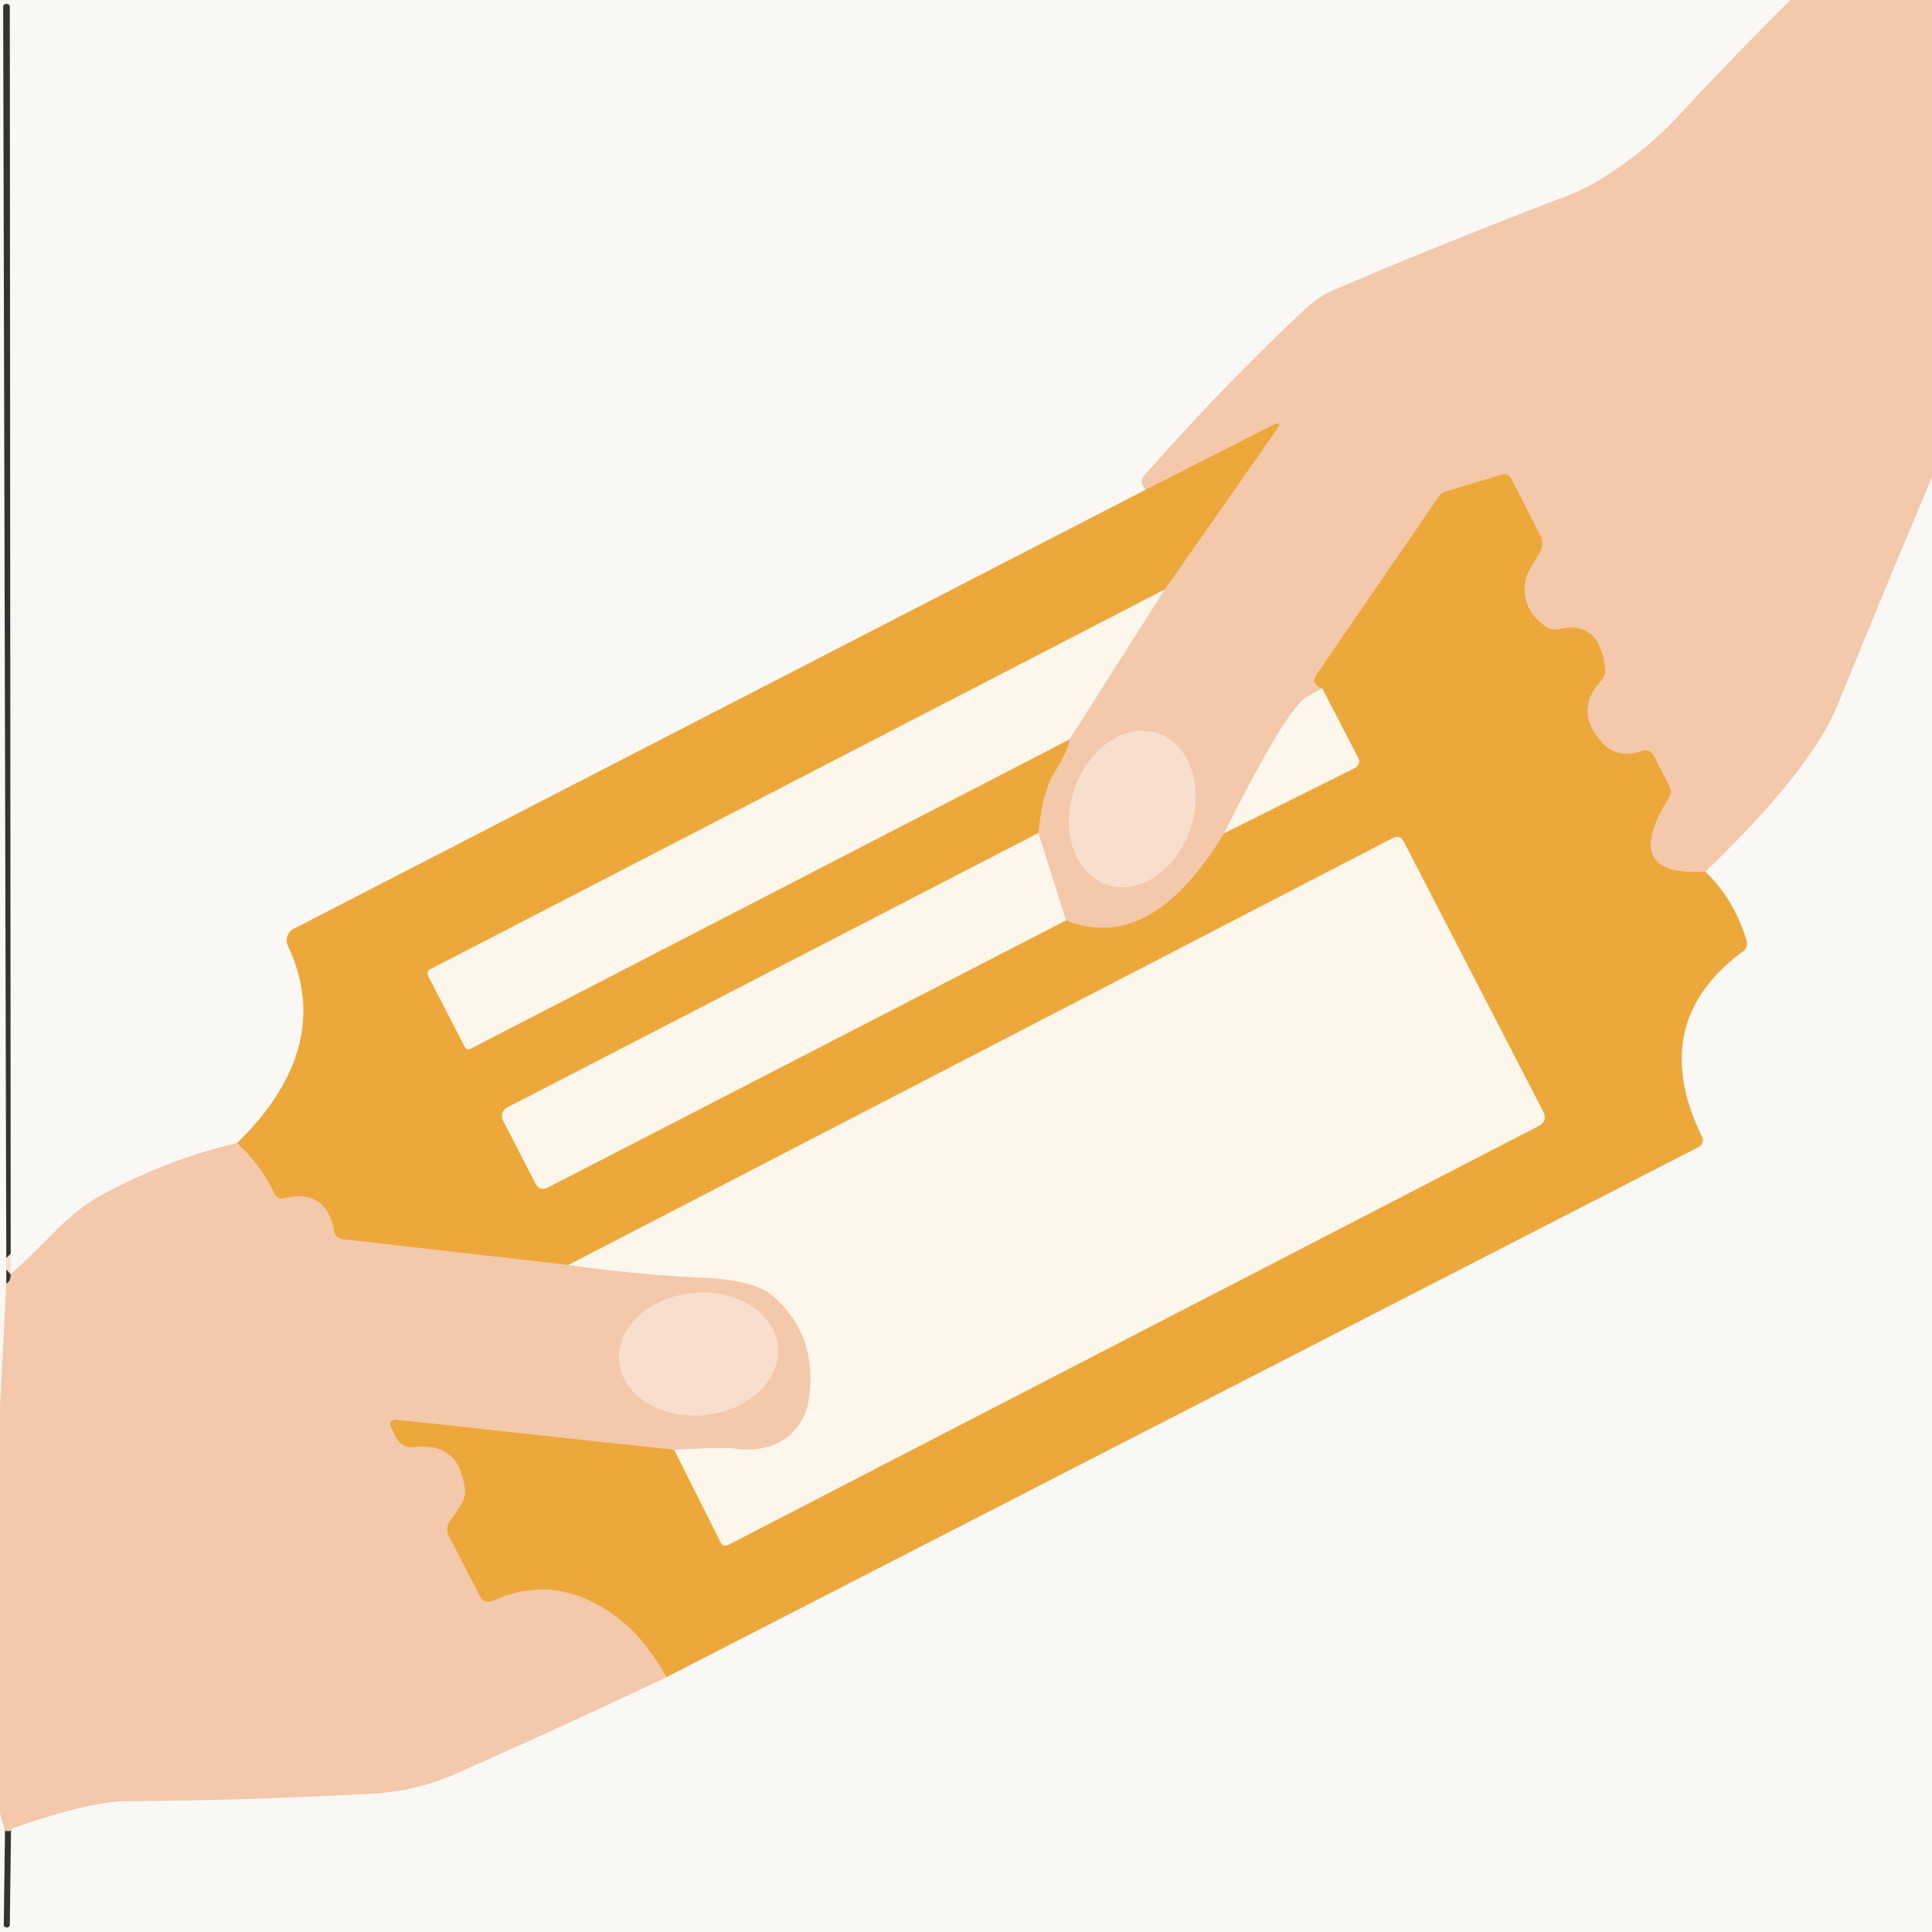 <?xml version="1.0" encoding="UTF-8" standalone="no"?>
<!DOCTYPE svg PUBLIC "-//W3C//DTD SVG 1.1//EN" "http://www.w3.org/Graphics/SVG/1.1/DTD/svg11.dtd">
<svg xmlns="http://www.w3.org/2000/svg" version="1.1" viewBox="0.00 0.00 128.00 128.00">
<rect x="0.00" y="0.00" width="128.00" height="128.00" fill="#333333" stroke="none"/>
<g stroke-width="2.00" fill="none" stroke-linecap="butt">
<path stroke="#f7e0d0" vector-effect="non-scaling-stroke" d="
  M 118.63 0.00
  Q 114.97 3.63 111.42 7.45
  Q 109.64 9.36 108.04 10.52
  Q 105.63 12.29 104.10 12.87
  Q 95.36 16.22 88.43 19.19
  A 6.80 6.64 11.2 0 0 86.53 20.43
  Q 81.11 25.48 75.80 31.53
  Q 75.47 31.91 75.90 32.45"
/>
<path stroke="#f4d098" vector-effect="non-scaling-stroke" d="
  M 75.90 32.45
  L 19.46 61.54
  A 0.86 0.86 0.0 0 0 19.08 62.67
  Q 22.22 69.35 15.71 75.74"
/>
<path stroke="#f7e0d0" vector-effect="non-scaling-stroke" d="
  M 15.71 75.74
  Q 11.34 76.73 6.90 79.08
  Q 5.29 79.93 3.67 81.57
  Q 2.25 83.02 0.71 84.43"
/>
<path stroke="#f7e0d0" vector-effect="non-scaling-stroke" d="
  M 0.42 85.04
  L 0.00 93.26"
/>
<path stroke="#f7e0d0" vector-effect="non-scaling-stroke" d="
  M 128.00 31.62
  Q 124.82 39.16 121.74 46.73
  Q 119.99 51.02 112.99 57.75"
/>
<path stroke="#f1b873" vector-effect="non-scaling-stroke" d="
  M 112.99 57.75
  Q 107.30 58.12 110.53 52.91
  Q 110.80 52.48 110.57 52.03
  L 109.56 50.08
  Q 109.30 49.58 108.77 49.76
  Q 107.13 50.33 106.10 49.16
  Q 104.27 47.08 106.06 45.12
  Q 106.38 44.77 106.33 44.29
  Q 105.98 41.09 103.37 41.68
  Q 102.82 41.80 102.37 41.48
  Q 100.78 40.38 101.05 38.52
  C 101.16 37.80 101.81 37.07 102.08 36.46
  A 1.16 1.15 43.5 0 0 102.05 35.49
  L 100.13 31.72
  Q 99.92 31.32 99.49 31.45
  L 95.75 32.58
  A 0.86 0.77 5.4 0 0 95.33 32.89
  L 87.19 44.75
  Q 86.91 45.16 87.29 45.47
  Q 87.42 45.58 87.60 45.61"
/>
<path stroke="#f9dfcb" vector-effect="non-scaling-stroke" d="
  M 87.60 45.61
  Q 86.50 46.15 86.20 46.47
  Q 84.61 48.16 81.11 55.20"
/>
<path stroke="#f1b873" vector-effect="non-scaling-stroke" d="
  M 81.11 55.20
  Q 76.25 63.23 70.62 60.98"
/>
<path stroke="#f9dfcb" vector-effect="non-scaling-stroke" d="
  M 70.62 60.98
  L 68.80 55.19"
/>
<path stroke="#f1b873" vector-effect="non-scaling-stroke" d="
  M 68.80 55.19
  Q 69.03 52.49 69.88 51.13
  Q 70.81 49.63 70.85 48.99"
/>
<path stroke="#f9dfcb" vector-effect="non-scaling-stroke" d="
  M 70.85 48.99
  L 77.16 39.06"
/>
<path stroke="#f1b873" vector-effect="non-scaling-stroke" d="
  M 77.16 39.06
  L 84.55 28.50
  Q 85.03 27.81 84.28 28.19
  L 75.90 32.45"
/>
<path stroke="#f6d3bb" vector-effect="non-scaling-stroke" d="
  M 73.341 58.617
  A 5.29 4.06 108.5 0 0 78.87 54.888
  A 5.29 4.06 108.5 0 0 76.698 48.583
  A 5.29 4.06 108.5 0 0 71.17 52.312
  A 5.29 4.06 108.5 0 0 73.341 58.617"
/>
<path stroke="#f5cf93" vector-effect="non-scaling-stroke" d="
  M 77.16 39.06
  L 28.50 64.22
  A 0.31 0.30 -27.0 0 0 28.36 64.64
  L 30.80 69.37
  A 0.28 0.26 62.0 0 0 31.16 69.49
  L 70.85 48.99"
/>
<path stroke="#f5cf93" vector-effect="non-scaling-stroke" d="
  M 68.80 55.19
  L 33.60 73.38
  A 0.64 0.63 62.6 0 0 33.33 74.24
  L 35.47 78.39
  Q 35.76 78.95 36.32 78.66
  L 70.62 60.98"
/>
<path stroke="#f5cf93" vector-effect="non-scaling-stroke" d="
  M 81.11 55.20
  L 89.70 50.91
  Q 90.22 50.65 89.95 50.15
  L 87.60 45.61"
/>
<path stroke="#f4d098" vector-effect="non-scaling-stroke" d="
  M 112.99 57.75
  Q 114.86 59.53 115.71 62.28
  Q 115.85 62.75 115.46 63.05
  Q 109.09 67.77 112.77 75.32
  A 0.51 0.51 0.0 0 1 112.54 76.00
  L 44.14 111.13"
/>
<path stroke="#f1b873" vector-effect="non-scaling-stroke" d="
  M 44.14 111.13
  Q 42.45 107.95 39.80 106.43
  Q 36.25 104.39 32.64 106.07
  A 0.64 0.64 0.0 0 1 31.81 105.79
  L 29.75 101.79
  Q 29.48 101.27 29.81 100.77
  L 30.50 99.77
  A 1.68 1.68 0.0 0 0 30.79 98.60
  Q 30.40 95.51 27.39 95.88
  Q 26.62 95.96 26.23 95.22
  L 25.98 94.72
  Q 25.59 93.98 26.42 94.07
  L 44.67 96.05"
/>
<path stroke="#f5cf93" vector-effect="non-scaling-stroke" d="
  M 44.67 96.05
  L 47.76 102.21
  A 0.35 0.35 0.0 0 0 48.23 102.36
  L 101.90 74.62
  Q 102.57 74.28 102.22 73.61
  L 93.01 55.78
  Q 92.75 55.28 92.25 55.54
  L 37.66 83.81"
/>
<path stroke="#f1b873" vector-effect="non-scaling-stroke" d="
  M 37.66 83.81
  L 22.71 82.10
  A 0.65 0.65 0.0 0 1 22.14 81.57
  Q 21.62 78.75 18.88 79.38
  Q 18.37 79.50 18.15 79.03
  Q 17.32 77.23 15.71 75.74"
/>
<path stroke="#f7e0d0" vector-effect="non-scaling-stroke" d="
  M 0.00 120.12
  L 0.33 121.30"
/>
<path stroke="#f7e0d0" vector-effect="non-scaling-stroke" d="
  M 0.73 121.15
  Q 5.96 119.35 8.31 119.33
  Q 16.48 119.28 24.69 118.83
  Q 27.58 118.67 30.25 117.49
  Q 37.22 114.40 44.14 111.13"
/>
<path stroke="#f9dfcb" vector-effect="non-scaling-stroke" d="
  M 44.67 96.05
  Q 47.91 95.86 48.76 95.98
  C 51.14 96.31 53.24 95.11 53.59 92.64
  Q 54.17 88.43 51.18 85.85
  Q 49.97 84.81 46.45 84.65
  Q 42.19 84.46 37.66 83.81"
/>
<path stroke="#f6d3bb" vector-effect="non-scaling-stroke" d="
  M 51.535 89.195
  A 5.28 4.06 -5.6 0 0 45.884 85.669
  A 5.28 4.06 -5.6 0 0 41.025 90.225
  A 5.28 4.06 -5.6 0 0 46.676 93.751
  A 5.28 4.06 -5.6 0 0 51.535 89.195"
/>
</g>
<path fill="#faf8f5" d="
  M 118.63 0.00
  Q 114.97 3.63 111.42 7.45
  Q 109.64 9.36 108.04 10.52
  Q 105.63 12.29 104.10 12.87
  Q 95.36 16.22 88.43 19.19
  A 6.80 6.64 11.2 0 0 86.53 20.43
  Q 81.11 25.48 75.80 31.53
  Q 75.47 31.91 75.90 32.45
  L 19.46 61.54
  A 0.86 0.86 0.0 0 0 19.08 62.67
  Q 22.22 69.35 15.71 75.74
  Q 11.34 76.73 6.90 79.08
  Q 5.29 79.93 3.67 81.57
  Q 2.25 83.02 0.71 84.43
  L 0.65 0.48
  Q 0.65 0.26 0.43 0.26
  L 0.42 0.26
  Q 0.21 0.26 0.21 0.48
  L 0.42 85.04
  L 0.00 93.26
  L 0.00 0.00
  L 118.63 0.00
  Z"
/>
<path fill="#f4c8aa" d="
  M 128.00 0.00
  L 128.00 31.62
  Q 124.82 39.16 121.74 46.73
  Q 119.99 51.02 112.99 57.75
  Q 107.30 58.12 110.53 52.91
  Q 110.80 52.48 110.57 52.03
  L 109.56 50.08
  Q 109.30 49.58 108.77 49.76
  Q 107.13 50.33 106.10 49.16
  Q 104.27 47.08 106.06 45.12
  Q 106.38 44.77 106.33 44.29
  Q 105.98 41.09 103.37 41.68
  Q 102.82 41.80 102.37 41.48
  Q 100.78 40.38 101.05 38.52
  C 101.16 37.80 101.81 37.07 102.08 36.46
  A 1.16 1.15 43.5 0 0 102.05 35.49
  L 100.13 31.72
  Q 99.92 31.32 99.49 31.45
  L 95.75 32.58
  A 0.86 0.77 5.4 0 0 95.33 32.89
  L 87.19 44.75
  Q 86.91 45.16 87.29 45.47
  Q 87.42 45.58 87.60 45.61
  Q 86.50 46.15 86.20 46.47
  Q 84.61 48.16 81.11 55.20
  Q 76.25 63.23 70.62 60.98
  L 68.80 55.19
  Q 69.03 52.49 69.88 51.13
  Q 70.81 49.63 70.85 48.99
  L 77.16 39.06
  L 84.55 28.50
  Q 85.03 27.81 84.28 28.19
  L 75.90 32.45
  Q 75.47 31.91 75.80 31.53
  Q 81.11 25.48 86.53 20.43
  A 6.80 6.64 11.2 0 1 88.43 19.19
  Q 95.36 16.22 104.10 12.87
  Q 105.63 12.29 108.04 10.52
  Q 109.64 9.36 111.42 7.45
  Q 114.97 3.63 118.63 0.00
  L 128.00 0.00
  Z
  M 73.341 58.617
  A 5.29 4.06 108.5 0 0 78.87 54.888
  A 5.29 4.06 108.5 0 0 76.698 48.583
  A 5.29 4.06 108.5 0 0 71.17 52.312
  A 5.29 4.06 108.5 0 0 73.341 58.617
  Z"
/>
<path fill="#45d3fe" fill-opacity="0.004" d="
  M 0.71 84.43
  Q 0.70 84.91 0.42 85.04
  L 0.21 0.48
  Q 0.21 0.26 0.42 0.26
  L 0.43 0.26
  Q 0.65 0.26 0.65 0.48
  L 0.71 84.43
  Z"
/>
<path fill="#eda83b" d="
  M 77.16 39.06
  L 28.50 64.22
  A 0.31 0.30 -27.0 0 0 28.36 64.64
  L 30.80 69.37
  A 0.28 0.26 62.0 0 0 31.16 69.49
  L 70.85 48.99
  Q 70.81 49.63 69.88 51.13
  Q 69.03 52.49 68.80 55.19
  L 33.60 73.38
  A 0.64 0.63 62.6 0 0 33.33 74.24
  L 35.47 78.39
  Q 35.76 78.95 36.32 78.66
  L 70.62 60.98
  Q 76.25 63.23 81.11 55.20
  L 89.70 50.91
  Q 90.22 50.65 89.95 50.15
  L 87.60 45.61
  Q 87.42 45.58 87.29 45.47
  Q 86.91 45.16 87.19 44.75
  L 95.33 32.89
  A 0.86 0.77 5.4 0 1 95.75 32.58
  L 99.49 31.45
  Q 99.92 31.32 100.13 31.72
  L 102.05 35.49
  A 1.16 1.15 43.5 0 1 102.08 36.46
  C 101.81 37.07 101.16 37.80 101.05 38.52
  Q 100.78 40.38 102.37 41.48
  Q 102.82 41.80 103.37 41.68
  Q 105.98 41.09 106.33 44.29
  Q 106.38 44.77 106.06 45.12
  Q 104.27 47.08 106.10 49.16
  Q 107.13 50.33 108.77 49.76
  Q 109.30 49.58 109.56 50.08
  L 110.57 52.03
  Q 110.80 52.48 110.53 52.91
  Q 107.30 58.12 112.99 57.75
  Q 114.86 59.53 115.71 62.28
  Q 115.85 62.75 115.46 63.05
  Q 109.09 67.77 112.77 75.32
  A 0.51 0.51 0.0 0 1 112.54 76.00
  L 44.14 111.13
  Q 42.45 107.95 39.80 106.43
  Q 36.25 104.39 32.64 106.07
  A 0.64 0.64 0.0 0 1 31.81 105.79
  L 29.75 101.79
  Q 29.48 101.27 29.81 100.77
  L 30.50 99.77
  A 1.68 1.68 0.0 0 0 30.79 98.60
  Q 30.40 95.51 27.39 95.88
  Q 26.62 95.96 26.23 95.22
  L 25.98 94.72
  Q 25.59 93.98 26.42 94.07
  L 44.67 96.05
  L 47.76 102.21
  A 0.35 0.35 0.0 0 0 48.23 102.36
  L 101.90 74.62
  Q 102.57 74.28 102.22 73.61
  L 93.01 55.78
  Q 92.75 55.28 92.25 55.54
  L 37.66 83.81
  L 22.71 82.10
  A 0.65 0.65 0.0 0 1 22.14 81.57
  Q 21.62 78.75 18.88 79.38
  Q 18.37 79.50 18.15 79.03
  Q 17.32 77.23 15.71 75.74
  Q 22.22 69.35 19.08 62.67
  A 0.86 0.86 0.0 0 1 19.46 61.54
  L 75.90 32.45
  L 84.28 28.19
  Q 85.03 27.81 84.55 28.50
  L 77.16 39.06
  Z"
/>
<path fill="#faf8f5" d="
  M 128.00 31.62
  L 128.00 128.00
  L 0.00 128.00
  L 0.00 120.12
  L 0.33 121.30
  L 0.25 127.50
  Q 0.24 127.68 0.44 127.70
  L 0.45 127.70
  A 0.19 0.19 0.0 0 0 0.65 127.51
  L 0.73 121.15
  Q 5.96 119.35 8.31 119.33
  Q 16.48 119.28 24.69 118.83
  Q 27.58 118.67 30.25 117.49
  Q 37.22 114.40 44.14 111.13
  L 112.54 76.00
  A 0.51 0.51 0.0 0 0 112.77 75.32
  Q 109.09 67.77 115.46 63.05
  Q 115.85 62.75 115.71 62.28
  Q 114.86 59.53 112.99 57.75
  Q 119.99 51.02 121.74 46.73
  Q 124.82 39.16 128.00 31.62
  Z"
/>
<path fill="#fdf6eb" d="
  M 77.16 39.06
  L 70.85 48.99
  L 31.16 69.49
  A 0.28 0.26 62.0 0 1 30.80 69.37
  L 28.36 64.64
  A 0.31 0.30 -27.0 0 1 28.50 64.22
  L 77.16 39.06
  Z"
/>
<path fill="#fdf6eb" d="
  M 87.60 45.61
  L 89.95 50.15
  Q 90.22 50.65 89.70 50.91
  L 81.11 55.20
  Q 84.61 48.16 86.20 46.47
  Q 86.50 46.15 87.60 45.61
  Z"
/>
<ellipse fill="#f8decc" cx="0.00" cy="0.00" transform="translate(75.02,53.60) rotate(108.5)" rx="5.29" ry="4.06"/>
<path fill="#fdf6eb" d="
  M 68.80 55.19
  L 70.62 60.98
  L 36.32 78.66
  Q 35.76 78.95 35.47 78.39
  L 33.33 74.24
  A 0.64 0.63 62.6 0 1 33.60 73.38
  L 68.80 55.19
  Z"
/>
<path fill="#fdf6eb" d="
  M 44.67 96.05
  Q 47.91 95.86 48.76 95.98
  C 51.14 96.31 53.24 95.11 53.59 92.64
  Q 54.17 88.43 51.18 85.85
  Q 49.97 84.81 46.45 84.65
  Q 42.19 84.46 37.66 83.81
  L 92.25 55.54
  Q 92.75 55.28 93.01 55.78
  L 102.22 73.61
  Q 102.57 74.28 101.90 74.62
  L 48.23 102.36
  A 0.35 0.35 0.0 0 1 47.76 102.21
  L 44.67 96.05
  Z"
/>
<path fill="#f4c8aa" d="
  M 37.66 83.81
  Q 42.19 84.46 46.45 84.65
  Q 49.97 84.81 51.18 85.85
  Q 54.17 88.43 53.59 92.64
  C 53.24 95.11 51.14 96.31 48.76 95.98
  Q 47.91 95.86 44.67 96.05
  L 26.42 94.07
  Q 25.59 93.98 25.98 94.72
  L 26.23 95.22
  Q 26.62 95.96 27.39 95.88
  Q 30.40 95.51 30.79 98.60
  A 1.68 1.68 0.0 0 1 30.50 99.77
  L 29.81 100.77
  Q 29.48 101.27 29.75 101.79
  L 31.81 105.79
  A 0.64 0.64 0.0 0 0 32.64 106.07
  Q 36.25 104.39 39.80 106.43
  Q 42.45 107.95 44.14 111.13
  Q 37.22 114.40 30.25 117.49
  Q 27.58 118.67 24.69 118.83
  Q 16.48 119.28 8.31 119.33
  Q 5.96 119.35 0.73 121.15
  Q 0.94 121.36 0.33 121.30
  L 0.00 120.12
  L 0.00 93.26
  L 0.42 85.04
  Q 0.70 84.91 0.71 84.43
  Q 2.25 83.02 3.67 81.57
  Q 5.29 79.93 6.90 79.08
  Q 11.34 76.73 15.71 75.74
  Q 17.32 77.23 18.15 79.03
  Q 18.37 79.50 18.88 79.38
  Q 21.62 78.75 22.14 81.57
  A 0.65 0.65 0.0 0 0 22.71 82.10
  L 37.66 83.81
  Z
  M 51.535 89.195
  A 5.28 4.06 -5.6 0 0 45.884 85.669
  A 5.28 4.06 -5.6 0 0 41.025 90.225
  A 5.28 4.06 -5.6 0 0 46.676 93.751
  A 5.28 4.06 -5.6 0 0 51.535 89.195
  Z"
/>
<ellipse fill="#f8decc" cx="0.00" cy="0.00" transform="translate(46.28,89.71) rotate(-5.6)" rx="5.28" ry="4.06"/>
<path fill="#45d3fe" fill-opacity="0.004" d="
  M 0.73 121.15
  L 0.65 127.51
  A 0.19 0.19 0.0 0 1 0.45 127.70
  L 0.44 127.70
  Q 0.24 127.68 0.25 127.50
  L 0.33 121.30
  Q 0.94 121.36 0.73 121.15
  Z"
/>
</svg>

